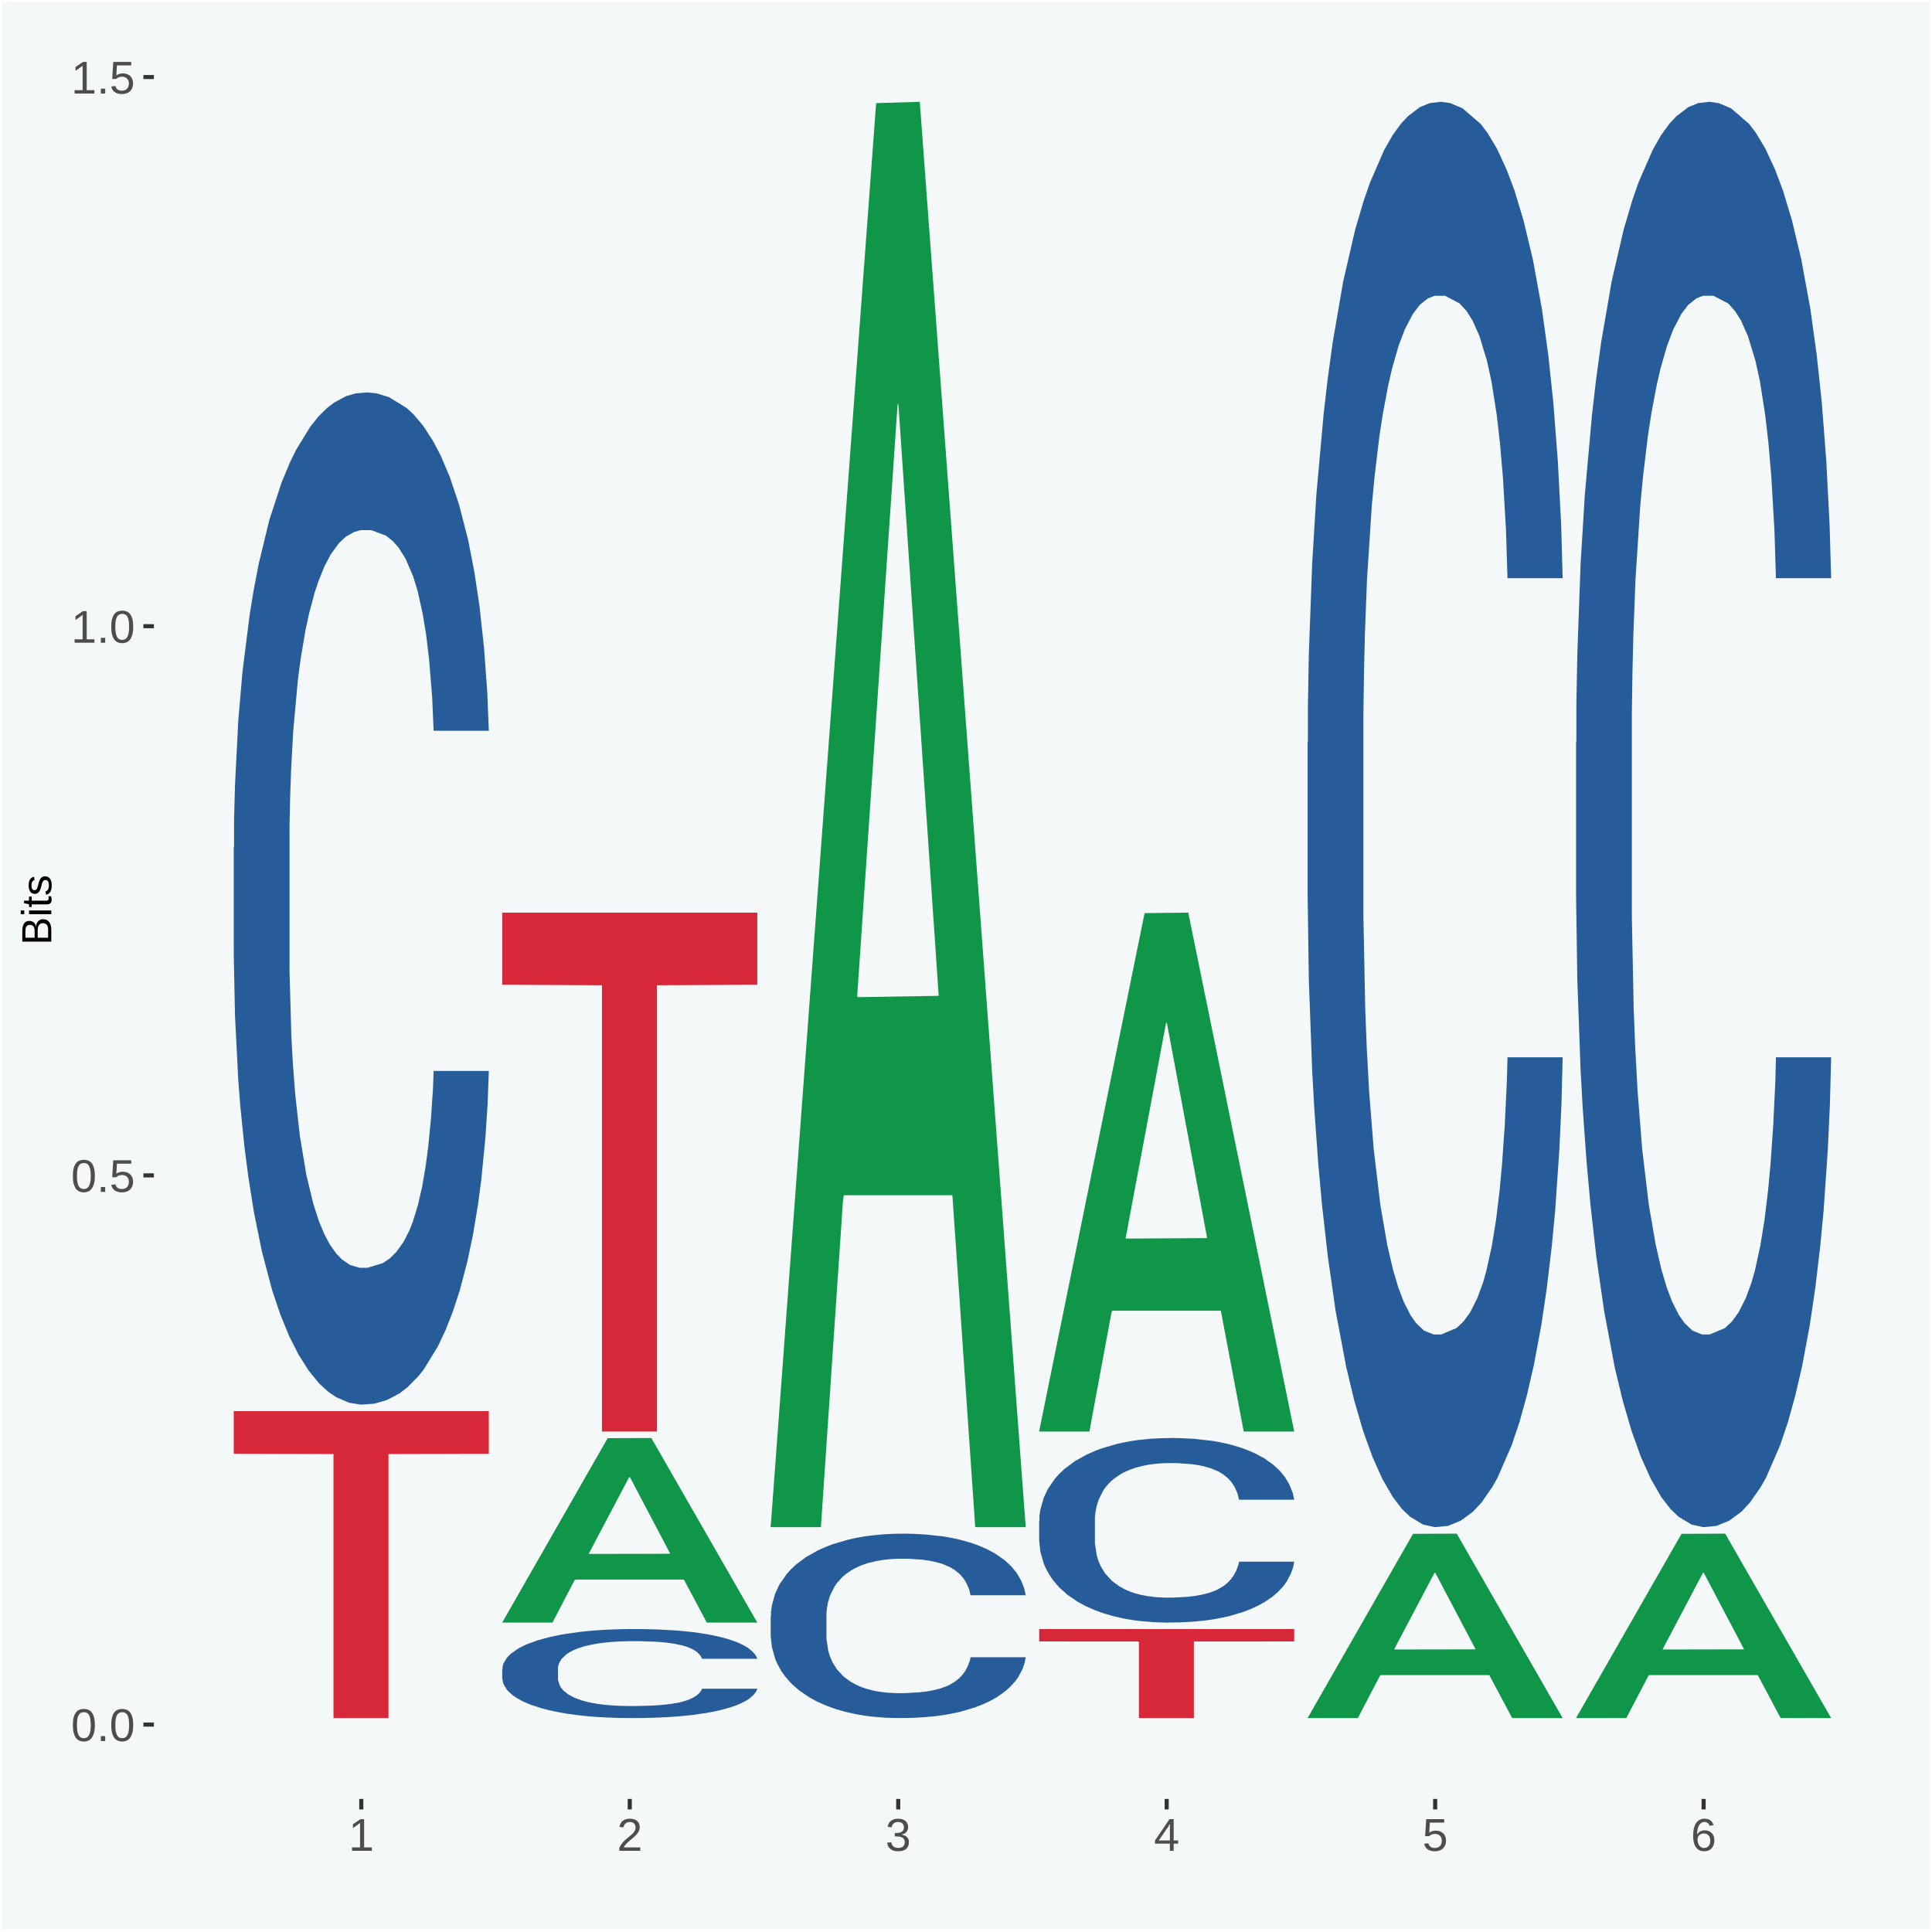 <?xml version="1.0" encoding="UTF-8"?>
<svg xmlns="http://www.w3.org/2000/svg" xmlns:xlink="http://www.w3.org/1999/xlink" width="504pt" height="504pt" viewBox="0 0 504 504" version="1.1">
<defs>
<g>
<symbol overflow="visible" id="glyph0-0">
<path style="stroke:none;" d="M 0.406 0 L 0.406 -8 L 3.594 -8 L 3.594 0 Z M 0.797 -0.406 L 3.188 -0.406 L 3.188 -7.594 L 0.797 -7.594 Z M 0.797 -0.406 "/>
</symbol>
<symbol overflow="visible" id="glyph0-1">
<path style="stroke:none;" d="M 6.203 -4.125 C 6.203 -3.332 6.125 -2.664 5.969 -2.125 C 5.82 -1.582 5.617 -1.145 5.359 -0.812 C 5.098 -0.477 4.789 -0.238 4.438 -0.094 C 4.094 0.051 3.723 0.125 3.328 0.125 C 2.922 0.125 2.539 0.051 2.188 -0.094 C 1.844 -0.238 1.539 -0.477 1.281 -0.812 C 1.031 -1.145 0.832 -1.582 0.688 -2.125 C 0.539 -2.664 0.469 -3.332 0.469 -4.125 C 0.469 -4.957 0.539 -5.645 0.688 -6.188 C 0.832 -6.738 1.035 -7.176 1.297 -7.5 C 1.555 -7.82 1.859 -8.047 2.203 -8.172 C 2.555 -8.305 2.941 -8.375 3.359 -8.375 C 3.754 -8.375 4.125 -8.305 4.469 -8.172 C 4.812 -8.047 5.113 -7.82 5.375 -7.5 C 5.633 -7.176 5.836 -6.738 5.984 -6.188 C 6.129 -5.645 6.203 -4.957 6.203 -4.125 Z M 5.141 -4.125 C 5.141 -4.781 5.098 -5.328 5.016 -5.766 C 4.941 -6.203 4.828 -6.551 4.672 -6.812 C 4.516 -7.07 4.328 -7.254 4.109 -7.359 C 3.891 -7.473 3.641 -7.531 3.359 -7.531 C 3.055 -7.531 2.789 -7.473 2.562 -7.359 C 2.344 -7.254 2.156 -7.07 2 -6.812 C 1.844 -6.551 1.723 -6.203 1.641 -5.766 C 1.566 -5.328 1.531 -4.781 1.531 -4.125 C 1.531 -3.5 1.57 -2.969 1.656 -2.531 C 1.738 -2.094 1.852 -1.742 2 -1.484 C 2.156 -1.223 2.344 -1.035 2.562 -0.922 C 2.789 -0.805 3.047 -0.75 3.328 -0.75 C 3.609 -0.75 3.859 -0.805 4.078 -0.922 C 4.305 -1.035 4.492 -1.223 4.641 -1.484 C 4.797 -1.742 4.914 -2.094 5 -2.531 C 5.094 -2.969 5.141 -3.5 5.141 -4.125 Z M 5.141 -4.125 "/>
</symbol>
<symbol overflow="visible" id="glyph0-2">
<path style="stroke:none;" d="M 1.094 0 L 1.094 -1.281 L 2.234 -1.281 L 2.234 0 Z M 1.094 0 "/>
</symbol>
<symbol overflow="visible" id="glyph0-3">
<path style="stroke:none;" d="M 6.172 -2.688 C 6.172 -2.27 6.109 -1.891 5.984 -1.547 C 5.859 -1.203 5.672 -0.906 5.422 -0.656 C 5.18 -0.414 4.879 -0.223 4.516 -0.078 C 4.148 0.055 3.723 0.125 3.234 0.125 C 2.805 0.125 2.43 0.07 2.109 -0.031 C 1.785 -0.133 1.508 -0.273 1.281 -0.453 C 1.062 -0.629 0.883 -0.836 0.75 -1.078 C 0.625 -1.316 0.535 -1.57 0.484 -1.844 L 1.547 -1.969 C 1.586 -1.812 1.645 -1.66 1.719 -1.516 C 1.801 -1.367 1.91 -1.238 2.047 -1.125 C 2.18 -1.008 2.348 -0.914 2.547 -0.844 C 2.742 -0.781 2.984 -0.75 3.266 -0.75 C 3.535 -0.75 3.781 -0.789 4 -0.875 C 4.227 -0.957 4.422 -1.078 4.578 -1.234 C 4.734 -1.398 4.852 -1.602 4.938 -1.844 C 5.031 -2.082 5.078 -2.359 5.078 -2.672 C 5.078 -2.922 5.035 -3.148 4.953 -3.359 C 4.867 -3.578 4.75 -3.766 4.594 -3.922 C 4.445 -4.078 4.258 -4.195 4.031 -4.281 C 3.812 -4.363 3.562 -4.406 3.281 -4.406 C 3.113 -4.406 2.953 -4.391 2.797 -4.359 C 2.648 -4.328 2.516 -4.285 2.391 -4.234 C 2.266 -4.18 2.148 -4.117 2.047 -4.047 C 1.941 -3.973 1.844 -3.895 1.75 -3.812 L 0.719 -3.812 L 1 -8.25 L 5.688 -8.25 L 5.688 -7.359 L 1.953 -7.359 L 1.797 -4.734 C 1.984 -4.879 2.219 -5.004 2.5 -5.109 C 2.781 -5.211 3.113 -5.266 3.5 -5.266 C 3.914 -5.266 4.285 -5.203 4.609 -5.078 C 4.941 -4.953 5.223 -4.773 5.453 -4.547 C 5.68 -4.316 5.859 -4.047 5.984 -3.734 C 6.109 -3.422 6.172 -3.07 6.172 -2.688 Z M 6.172 -2.688 "/>
</symbol>
<symbol overflow="visible" id="glyph0-4">
<path style="stroke:none;" d="M 0.922 0 L 0.922 -0.891 L 3.016 -0.891 L 3.016 -7.25 L 1.156 -5.922 L 1.156 -6.922 L 3.109 -8.25 L 4.078 -8.25 L 4.078 -0.891 L 6.094 -0.891 L 6.094 0 Z M 0.922 0 "/>
</symbol>
<symbol overflow="visible" id="glyph0-5">
<path style="stroke:none;" d="M 0.609 0 L 0.609 -0.75 C 0.805 -1.207 1.047 -1.609 1.328 -1.953 C 1.617 -2.305 1.922 -2.625 2.234 -2.906 C 2.555 -3.188 2.867 -3.445 3.172 -3.688 C 3.484 -3.938 3.766 -4.18 4.016 -4.422 C 4.266 -4.66 4.469 -4.91 4.625 -5.172 C 4.781 -5.441 4.859 -5.742 4.859 -6.078 C 4.859 -6.316 4.82 -6.523 4.75 -6.703 C 4.676 -6.879 4.57 -7.023 4.438 -7.141 C 4.312 -7.266 4.156 -7.359 3.969 -7.422 C 3.781 -7.484 3.578 -7.516 3.359 -7.516 C 3.141 -7.516 2.938 -7.484 2.75 -7.422 C 2.57 -7.367 2.41 -7.281 2.266 -7.156 C 2.117 -7.039 2 -6.895 1.906 -6.719 C 1.812 -6.551 1.754 -6.352 1.734 -6.125 L 0.656 -6.219 C 0.688 -6.508 0.766 -6.785 0.891 -7.047 C 1.023 -7.316 1.203 -7.551 1.422 -7.75 C 1.648 -7.945 1.922 -8.098 2.234 -8.203 C 2.555 -8.316 2.93 -8.375 3.359 -8.375 C 3.766 -8.375 4.125 -8.328 4.438 -8.234 C 4.758 -8.141 5.031 -7.992 5.25 -7.797 C 5.477 -7.609 5.648 -7.375 5.766 -7.094 C 5.879 -6.812 5.938 -6.488 5.938 -6.125 C 5.938 -5.844 5.883 -5.578 5.781 -5.328 C 5.688 -5.078 5.555 -4.836 5.391 -4.609 C 5.223 -4.379 5.031 -4.16 4.812 -3.953 C 4.594 -3.742 4.363 -3.535 4.125 -3.328 C 3.895 -3.129 3.656 -2.93 3.406 -2.734 C 3.164 -2.535 2.938 -2.336 2.719 -2.141 C 2.508 -1.941 2.32 -1.738 2.156 -1.531 C 1.988 -1.332 1.859 -1.117 1.766 -0.891 L 6.078 -0.891 L 6.078 0 Z M 0.609 0 "/>
</symbol>
<symbol overflow="visible" id="glyph0-6">
<path style="stroke:none;" d="M 6.141 -2.281 C 6.141 -1.906 6.078 -1.566 5.953 -1.266 C 5.836 -0.973 5.66 -0.723 5.422 -0.516 C 5.18 -0.305 4.883 -0.145 4.531 -0.031 C 4.188 0.07 3.789 0.125 3.344 0.125 C 2.832 0.125 2.398 0.062 2.047 -0.062 C 1.703 -0.195 1.414 -0.367 1.188 -0.578 C 0.957 -0.785 0.785 -1.02 0.672 -1.281 C 0.566 -1.551 0.492 -1.832 0.453 -2.125 L 1.547 -2.219 C 1.578 -2 1.633 -1.801 1.719 -1.625 C 1.801 -1.445 1.914 -1.289 2.062 -1.156 C 2.207 -1.031 2.383 -0.93 2.594 -0.859 C 2.801 -0.785 3.051 -0.75 3.344 -0.75 C 3.875 -0.75 4.289 -0.879 4.594 -1.141 C 4.895 -1.41 5.047 -1.801 5.047 -2.312 C 5.047 -2.613 4.977 -2.859 4.844 -3.047 C 4.707 -3.234 4.539 -3.379 4.344 -3.484 C 4.145 -3.586 3.926 -3.656 3.688 -3.688 C 3.445 -3.727 3.227 -3.75 3.031 -3.75 L 2.438 -3.75 L 2.438 -4.656 L 3.016 -4.656 C 3.211 -4.656 3.414 -4.676 3.625 -4.719 C 3.844 -4.758 4.039 -4.832 4.219 -4.938 C 4.395 -5.051 4.539 -5.195 4.656 -5.375 C 4.77 -5.562 4.828 -5.797 4.828 -6.078 C 4.828 -6.523 4.695 -6.875 4.438 -7.125 C 4.188 -7.383 3.801 -7.516 3.281 -7.516 C 2.82 -7.516 2.445 -7.395 2.156 -7.156 C 1.875 -6.914 1.707 -6.578 1.656 -6.141 L 0.594 -6.234 C 0.633 -6.598 0.734 -6.91 0.891 -7.172 C 1.047 -7.441 1.242 -7.664 1.484 -7.844 C 1.734 -8.02 2.008 -8.148 2.312 -8.234 C 2.625 -8.328 2.953 -8.375 3.297 -8.375 C 3.754 -8.375 4.148 -8.316 4.484 -8.203 C 4.816 -8.086 5.086 -7.93 5.297 -7.734 C 5.516 -7.535 5.672 -7.301 5.766 -7.031 C 5.867 -6.77 5.922 -6.488 5.922 -6.188 C 5.922 -5.945 5.883 -5.723 5.812 -5.516 C 5.75 -5.305 5.645 -5.113 5.5 -4.938 C 5.363 -4.77 5.188 -4.625 4.969 -4.5 C 4.75 -4.383 4.488 -4.297 4.188 -4.234 L 4.188 -4.219 C 4.52 -4.176 4.805 -4.098 5.047 -3.984 C 5.297 -3.867 5.5 -3.723 5.656 -3.547 C 5.82 -3.379 5.941 -3.188 6.016 -2.969 C 6.098 -2.75 6.141 -2.52 6.141 -2.281 Z M 6.141 -2.281 "/>
</symbol>
<symbol overflow="visible" id="glyph0-7">
<path style="stroke:none;" d="M 5.156 -1.875 L 5.156 0 L 4.172 0 L 4.172 -1.875 L 0.281 -1.875 L 0.281 -2.688 L 4.062 -8.25 L 5.156 -8.25 L 5.156 -2.703 L 6.328 -2.703 L 6.328 -1.875 Z M 4.172 -7.062 C 4.16 -7.039 4.141 -7.004 4.109 -6.953 C 4.078 -6.898 4.039 -6.836 4 -6.766 C 3.957 -6.691 3.914 -6.617 3.875 -6.547 C 3.844 -6.473 3.812 -6.414 3.781 -6.375 L 1.656 -3.25 C 1.633 -3.219 1.602 -3.176 1.562 -3.125 C 1.531 -3.07 1.492 -3.02 1.453 -2.969 C 1.422 -2.914 1.383 -2.863 1.344 -2.812 C 1.301 -2.77 1.27 -2.734 1.25 -2.703 L 4.172 -2.703 Z M 4.172 -7.062 "/>
</symbol>
<symbol overflow="visible" id="glyph0-8">
<path style="stroke:none;" d="M 6.141 -2.703 C 6.141 -2.285 6.082 -1.906 5.969 -1.562 C 5.852 -1.219 5.68 -0.922 5.453 -0.672 C 5.234 -0.422 4.957 -0.223 4.625 -0.078 C 4.289 0.055 3.91 0.125 3.484 0.125 C 3.004 0.125 2.582 0.031 2.219 -0.156 C 1.863 -0.344 1.566 -0.609 1.328 -0.953 C 1.086 -1.297 0.906 -1.719 0.781 -2.219 C 0.664 -2.727 0.609 -3.301 0.609 -3.938 C 0.609 -4.676 0.676 -5.32 0.812 -5.875 C 0.945 -6.426 1.141 -6.883 1.391 -7.25 C 1.648 -7.625 1.961 -7.906 2.328 -8.094 C 2.691 -8.281 3.102 -8.375 3.562 -8.375 C 3.844 -8.375 4.102 -8.344 4.344 -8.281 C 4.594 -8.227 4.816 -8.133 5.016 -8 C 5.223 -7.875 5.398 -7.703 5.547 -7.484 C 5.703 -7.273 5.828 -7.016 5.922 -6.703 L 4.906 -6.516 C 4.801 -6.867 4.629 -7.125 4.391 -7.281 C 4.148 -7.445 3.867 -7.531 3.547 -7.531 C 3.266 -7.531 3.004 -7.457 2.766 -7.312 C 2.535 -7.176 2.336 -6.973 2.172 -6.703 C 2.004 -6.43 1.875 -6.086 1.781 -5.672 C 1.695 -5.266 1.656 -4.789 1.656 -4.25 C 1.852 -4.602 2.125 -4.875 2.469 -5.062 C 2.812 -5.25 3.207 -5.344 3.656 -5.344 C 4.031 -5.344 4.367 -5.281 4.672 -5.156 C 4.984 -5.031 5.25 -4.852 5.469 -4.625 C 5.688 -4.406 5.852 -4.129 5.969 -3.797 C 6.082 -3.473 6.141 -3.109 6.141 -2.703 Z M 5.078 -2.656 C 5.078 -2.938 5.039 -3.191 4.969 -3.422 C 4.895 -3.66 4.785 -3.859 4.641 -4.016 C 4.504 -4.18 4.332 -4.305 4.125 -4.391 C 3.926 -4.484 3.688 -4.531 3.406 -4.531 C 3.219 -4.531 3.023 -4.5 2.828 -4.438 C 2.629 -4.383 2.453 -4.289 2.297 -4.156 C 2.141 -4.031 2.008 -3.863 1.906 -3.656 C 1.812 -3.457 1.766 -3.207 1.766 -2.906 C 1.766 -2.602 1.801 -2.316 1.875 -2.047 C 1.957 -1.785 2.07 -1.555 2.219 -1.359 C 2.363 -1.172 2.539 -1.02 2.75 -0.906 C 2.957 -0.789 3.191 -0.734 3.453 -0.734 C 3.703 -0.734 3.926 -0.773 4.125 -0.859 C 4.332 -0.953 4.504 -1.082 4.641 -1.25 C 4.785 -1.414 4.895 -1.613 4.969 -1.844 C 5.039 -2.082 5.078 -2.352 5.078 -2.656 Z M 5.078 -2.656 "/>
</symbol>
<symbol overflow="visible" id="glyph1-0">
<path style="stroke:none;" d="M 0 -0.359 L -7.328 -0.359 L -7.328 -3.281 L 0 -3.281 Z M -0.359 -0.734 L -0.359 -2.922 L -6.969 -2.922 L -6.969 -0.734 Z M -0.359 -0.734 "/>
</symbol>
<symbol overflow="visible" id="glyph1-1">
<path style="stroke:none;" d="M -2.125 -6.75 C -1.75 -6.75 -1.426 -6.676 -1.156 -6.531 C -0.883 -6.383 -0.66 -6.18 -0.484 -5.922 C -0.316 -5.672 -0.191 -5.375 -0.109 -5.031 C -0.035 -4.695 0 -4.344 0 -3.969 L 0 -0.906 L -7.562 -0.906 L -7.562 -3.656 C -7.562 -4.07 -7.523 -4.441 -7.453 -4.766 C -7.391 -5.098 -7.281 -5.379 -7.125 -5.609 C -6.977 -5.836 -6.789 -6.008 -6.562 -6.125 C -6.332 -6.25 -6.055 -6.312 -5.734 -6.312 C -5.523 -6.312 -5.328 -6.281 -5.141 -6.219 C -4.953 -6.164 -4.781 -6.078 -4.625 -5.953 C -4.477 -5.836 -4.348 -5.688 -4.234 -5.5 C -4.129 -5.32 -4.047 -5.113 -3.984 -4.875 C -3.953 -5.176 -3.883 -5.441 -3.781 -5.672 C -3.676 -5.91 -3.539 -6.109 -3.375 -6.266 C -3.219 -6.43 -3.031 -6.551 -2.812 -6.625 C -2.602 -6.707 -2.375 -6.75 -2.125 -6.75 Z M -5.609 -5.281 C -6.016 -5.281 -6.305 -5.141 -6.484 -4.859 C -6.66 -4.586 -6.75 -4.188 -6.75 -3.656 L -6.75 -1.922 L -4.344 -1.922 L -4.344 -3.656 C -4.344 -3.957 -4.375 -4.211 -4.438 -4.422 C -4.5 -4.629 -4.582 -4.797 -4.688 -4.922 C -4.801 -5.047 -4.93 -5.133 -5.078 -5.188 C -5.234 -5.25 -5.41 -5.281 -5.609 -5.281 Z M -2.219 -5.719 C -2.457 -5.719 -2.66 -5.672 -2.828 -5.578 C -2.992 -5.492 -3.129 -5.367 -3.234 -5.203 C -3.348 -5.047 -3.426 -4.848 -3.469 -4.609 C -3.52 -4.379 -3.547 -4.125 -3.547 -3.844 L -3.547 -1.922 L -0.828 -1.922 L -0.828 -3.922 C -0.828 -4.18 -0.848 -4.422 -0.891 -4.641 C -0.93 -4.859 -1.004 -5.047 -1.109 -5.203 C -1.211 -5.367 -1.352 -5.492 -1.531 -5.578 C -1.719 -5.672 -1.945 -5.719 -2.219 -5.719 Z M -2.219 -5.719 "/>
</symbol>
<symbol overflow="visible" id="glyph1-2">
<path style="stroke:none;" d="M -7.047 -0.734 L -7.969 -0.734 L -7.969 -1.703 L -7.047 -1.703 Z M 0 -0.734 L -5.812 -0.734 L -5.812 -1.703 L 0 -1.703 Z M 0 -0.734 "/>
</symbol>
<symbol overflow="visible" id="glyph1-3">
<path style="stroke:none;" d="M -0.047 -2.969 C -0.004 -2.82 0.023 -2.672 0.047 -2.516 C 0.078 -2.367 0.094 -2.195 0.094 -2 C 0.094 -1.227 -0.348 -0.844 -1.234 -0.844 L -5.109 -0.844 L -5.109 -0.172 L -5.812 -0.172 L -5.812 -0.875 L -7.109 -1.156 L -7.109 -1.812 L -5.812 -1.812 L -5.812 -2.875 L -5.109 -2.875 L -5.109 -1.812 L -1.438 -1.812 C -1.156 -1.812 -0.957 -1.852 -0.844 -1.938 C -0.738 -2.031 -0.688 -2.191 -0.688 -2.422 C -0.688 -2.516 -0.691 -2.602 -0.703 -2.688 C -0.711 -2.77 -0.727 -2.863 -0.75 -2.969 Z M -0.047 -2.969 "/>
</symbol>
<symbol overflow="visible" id="glyph1-4">
<path style="stroke:none;" d="M -1.609 -5.109 C -1.336 -5.109 -1.094 -5.051 -0.875 -4.938 C -0.664 -4.832 -0.488 -4.68 -0.344 -4.484 C -0.195 -4.285 -0.082 -4.039 0 -3.75 C 0.07 -3.457 0.109 -3.125 0.109 -2.75 C 0.109 -2.406 0.082 -2.098 0.031 -1.828 C -0.02 -1.555 -0.102 -1.316 -0.219 -1.109 C -0.332 -0.91 -0.484 -0.742 -0.672 -0.609 C -0.859 -0.473 -1.086 -0.375 -1.359 -0.312 L -1.531 -1.156 C -1.219 -1.238 -0.988 -1.41 -0.844 -1.672 C -0.695 -1.93 -0.625 -2.289 -0.625 -2.75 C -0.625 -2.957 -0.641 -3.145 -0.672 -3.312 C -0.703 -3.488 -0.75 -3.641 -0.812 -3.766 C -0.883 -3.891 -0.977 -3.984 -1.094 -4.047 C -1.207 -4.117 -1.352 -4.156 -1.531 -4.156 C -1.707 -4.156 -1.848 -4.113 -1.953 -4.031 C -2.066 -3.957 -2.16 -3.844 -2.234 -3.688 C -2.316 -3.539 -2.383 -3.363 -2.438 -3.156 C -2.5 -2.945 -2.562 -2.719 -2.625 -2.469 C -2.688 -2.238 -2.754 -2.008 -2.828 -1.781 C -2.898 -1.551 -3 -1.344 -3.125 -1.156 C -3.25 -0.969 -3.398 -0.816 -3.578 -0.703 C -3.766 -0.586 -4 -0.531 -4.281 -0.531 C -4.812 -0.531 -5.211 -0.719 -5.484 -1.094 C -5.766 -1.477 -5.906 -2.031 -5.906 -2.75 C -5.906 -3.395 -5.789 -3.906 -5.562 -4.281 C -5.332 -4.656 -4.973 -4.895 -4.484 -5 L -4.375 -4.125 C -4.52 -4.094 -4.645 -4.035 -4.75 -3.953 C -4.852 -3.867 -4.938 -3.766 -5 -3.641 C -5.062 -3.516 -5.102 -3.375 -5.125 -3.219 C -5.156 -3.07 -5.172 -2.914 -5.172 -2.75 C -5.172 -2.312 -5.102 -1.988 -4.969 -1.781 C -4.844 -1.582 -4.645 -1.484 -4.375 -1.484 C -4.219 -1.484 -4.086 -1.52 -3.984 -1.594 C -3.879 -1.664 -3.789 -1.77 -3.719 -1.906 C -3.656 -2.051 -3.598 -2.219 -3.547 -2.406 C -3.492 -2.602 -3.438 -2.816 -3.375 -3.047 C -3.332 -3.203 -3.289 -3.359 -3.25 -3.516 C -3.207 -3.68 -3.156 -3.836 -3.094 -3.984 C -3.031 -4.141 -2.957 -4.285 -2.875 -4.422 C -2.789 -4.555 -2.688 -4.672 -2.562 -4.766 C -2.445 -4.867 -2.312 -4.953 -2.156 -5.016 C -2 -5.078 -1.816 -5.109 -1.609 -5.109 Z M -1.609 -5.109 "/>
</symbol>
</g>
<clipPath id="clip1">
  <path d="M 40.148 5.48 L 498.52 5.48 L 498.52 469.281 L 40.148 469.281 Z M 40.148 5.48 "/>
</clipPath>
</defs>
<g id="surface1">
<rect x="0" y="0" width="504" height="504" style="fill:rgb(96.078%,97.255%,97.647%);fill-opacity:1;stroke:none;"/>
<path style="fill:none;stroke-width:1.07;stroke-linecap:round;stroke-linejoin:round;stroke:rgb(100%,100%,100%);stroke-opacity:1;stroke-miterlimit:10;" d="M 0 0 L 504 0 L 504 504 L 0 504 Z M 0 0 " transform="matrix(1,0,0,-1,0,504)"/>
<g clip-path="url(#clip1)" clip-rule="nonzero">
<path style=" stroke:none;fill-rule:nonzero;fill:rgb(96.078%,97.255%,97.647%);fill-opacity:1;" d="M 40.148 469.281 L 498.52 469.281 L 498.52 5.48 L 40.148 5.48 Z M 40.148 469.281 "/>
</g>
<path style=" stroke:none;fill-rule:nonzero;fill:rgb(14.51%,36.078%,60.001%);fill-opacity:1;" d="M 60.98 221.012 L 61.059 220.77 L 61.059 214.02 L 61.301 204.852 L 62.16 187.969 L 63.262 175.191 L 65.148 160.238 L 66.172 153.969 L 67.512 146.98 L 70.262 135.648 L 73.41 126 L 75.609 120.691 L 77.262 117.32 L 80.961 111.289 L 83.078 108.641 L 85.281 106.469 L 87.172 105.02 L 90.32 103.328 L 92.828 102.609 L 95.738 102.371 L 98.18 102.609 L 101.41 103.57 L 106.129 106.469 L 107.93 108.148 L 110.371 111.051 L 112.891 114.91 L 114.93 118.762 L 117.289 124.309 L 119.73 131.551 L 122.09 140.711 L 123.738 149.148 L 125.078 158.07 L 126.262 168.922 L 127.121 180.738 L 127.52 190.629 L 113.121 190.629 L 112.73 181.699 L 111.941 172.059 L 111.16 165.551 L 110.289 160.238 L 108.961 154.211 L 107.781 150.359 L 105.809 145.77 L 104 142.879 L 102.512 141.191 L 100.699 139.738 L 96.852 138.301 L 94.09 138.301 L 92.359 138.781 L 90.238 139.988 L 88.43 141.672 L 86.309 144.57 L 84.66 147.699 L 83 151.801 L 82.059 154.699 L 80.641 160 L 79.699 164.34 L 78.441 171.82 L 77.73 177.121 L 76.48 190.871 L 75.93 201 L 75.691 207.988 L 75.531 215.711 L 75.531 253.328 L 76 270.211 L 76.398 277.441 L 77.031 285.641 L 78.211 296.25 L 79.941 306.621 L 81.75 314.09 L 83.238 318.68 L 84.66 322.051 L 86.07 324.711 L 87.801 327.121 L 89.219 328.559 L 91.34 330.012 L 93.859 330.73 L 95.82 330.73 L 99.828 329.531 L 101.641 328.32 L 103.371 326.629 L 105.262 323.98 L 106.75 321.09 L 107.621 318.922 L 109.031 314.34 L 110.141 309.512 L 111.078 303.969 L 111.711 299.141 L 112.422 291.91 L 112.969 283.711 L 113.121 279.371 L 127.52 279.371 L 127.199 288.051 L 126.648 296.488 L 125.551 307.828 L 124.68 314.34 L 123.352 322.289 L 121.93 329.051 L 119.969 336.52 L 118.16 342.07 L 116.27 346.891 L 114.23 351.23 L 110.531 357.262 L 109.191 358.949 L 106.359 361.84 L 104.16 363.531 L 100.93 365.219 L 97.629 366.18 L 94.172 366.422 L 91.102 365.941 L 87.719 364.488 L 85.602 363.051 L 83.238 360.879 L 80.488 357.5 L 77.891 353.398 L 75.449 348.578 L 73.172 343.031 L 71.051 336.762 L 68.301 326.391 L 66.25 316.27 L 64.762 306.859 L 63.738 298.898 L 62.711 288.77 L 62.16 281.781 L 61.301 264.898 L 60.98 249.23 Z M 60.98 221.012 "/>
<path style=" stroke:none;fill-rule:nonzero;fill:rgb(83.922%,15.686%,22.353%);fill-opacity:1;" d="M 60.98 368.121 L 127.52 368.121 L 127.52 379.25 L 101.34 379.32 L 101.34 448.191 L 87 448.191 L 87 379.32 L 60.98 379.25 Z M 60.98 368.121 "/>
<path style=" stroke:none;fill-rule:nonzero;fill:rgb(6.274%,58.824%,28.235%);fill-opacity:1;" d="M 131.02 423.18 L 131.09 423.141 L 158.52 375.18 L 169.91 375.129 L 197.551 423.281 L 184.379 423.281 L 178.41 412.059 L 150.09 412.059 L 149.879 412.238 L 144.121 423.281 L 131.02 423.281 L 131.02 423.18 L 153.648 405.371 L 174.852 405.328 L 164.352 385.391 L 164.219 385.301 L 164.078 385.441 L 153.578 405.328 L 153.648 405.371 Z M 131.02 423.18 "/>
<path style=" stroke:none;fill-rule:nonzero;fill:rgb(14.51%,36.078%,60.001%);fill-opacity:1;" d="M 131.02 435.398 L 131.102 435.379 L 131.102 434.789 L 131.328 433.98 L 132.199 432.5 L 133.301 431.371 L 135.191 430.059 L 136.211 429.512 L 137.551 428.891 L 140.301 427.898 L 143.441 427.051 L 145.648 426.578 L 147.301 426.281 L 150.988 425.75 L 153.121 425.52 L 155.32 425.328 L 157.211 425.199 L 160.352 425.051 L 162.871 424.988 L 165.781 424.969 L 168.219 424.988 L 171.441 425.07 L 176.16 425.328 L 177.969 425.48 L 180.41 425.73 L 182.922 426.07 L 184.969 426.41 L 187.328 426.898 L 189.762 427.531 L 192.121 428.34 L 193.77 429.078 L 195.109 429.871 L 196.289 430.82 L 197.16 431.859 L 197.551 432.73 L 183.16 432.73 L 182.762 431.949 L 181.98 431.102 L 181.191 430.531 L 180.328 430.059 L 178.988 429.531 L 177.809 429.191 L 175.84 428.789 L 174.039 428.531 L 172.539 428.379 L 170.73 428.262 L 166.879 428.129 L 164.129 428.129 L 162.398 428.172 L 160.27 428.281 L 158.461 428.43 L 156.34 428.68 L 154.691 428.961 L 153.039 429.32 L 152.09 429.57 L 150.68 430.039 L 149.73 430.422 L 148.48 431.078 L 147.77 431.539 L 146.512 432.75 L 145.961 433.641 L 145.719 434.262 L 145.57 434.941 L 145.57 438.25 L 146.039 439.73 L 146.43 440.371 L 147.059 441.09 L 148.238 442.02 L 149.969 442.93 L 151.781 443.59 L 153.27 443.988 L 154.691 444.289 L 156.102 444.52 L 157.84 444.738 L 159.25 444.859 L 161.371 444.988 L 163.891 445.051 L 165.859 445.051 L 169.871 444.949 L 171.68 444.84 L 173.41 444.691 L 175.289 444.461 L 176.789 444.211 L 177.648 444.02 L 179.07 443.609 L 180.172 443.191 L 181.109 442.699 L 181.738 442.281 L 182.449 441.641 L 183 440.922 L 183.16 440.539 L 197.551 440.539 L 197.238 441.301 L 196.68 442.039 L 195.578 443.039 L 194.719 443.609 L 193.379 444.309 L 191.969 444.91 L 190 445.559 L 188.191 446.051 L 186.301 446.48 L 184.262 446.859 L 180.559 447.391 L 179.23 447.539 L 176.391 447.789 L 174.191 447.941 L 170.969 448.09 L 167.672 448.172 L 164.211 448.191 L 161.141 448.148 L 157.762 448.02 L 155.629 447.898 L 153.27 447.711 L 150.52 447.41 L 147.93 447.051 L 145.488 446.621 L 143.211 446.141 L 141.078 445.578 L 138.328 444.672 L 136.289 443.781 L 134.789 442.949 L 133.77 442.25 L 132.75 441.359 L 132.199 440.75 L 131.328 439.262 L 131.02 437.891 Z M 131.02 435.398 "/>
<path style=" stroke:none;fill-rule:nonzero;fill:rgb(83.922%,15.686%,22.353%);fill-opacity:1;" d="M 131.02 238.078 L 197.551 238.078 L 197.551 256.891 L 171.379 257.02 L 171.379 373.441 L 157.031 373.441 L 157.031 257.02 L 131.02 256.891 Z M 131.02 238.078 "/>
<path style=" stroke:none;fill-rule:nonzero;fill:rgb(6.274%,58.824%,28.235%);fill-opacity:1;" d="M 201.051 397.691 L 201.121 397.34 L 228.559 26.91 L 239.941 26.559 L 267.578 398.391 L 254.41 398.391 L 248.449 311.801 L 220.121 311.801 L 219.91 313.199 L 214.148 398.391 L 201.051 398.391 L 201.051 397.691 L 223.691 260.129 L 244.879 259.781 L 234.391 105.809 L 234.25 105.121 L 234.109 106.16 L 223.621 259.781 L 223.691 260.129 Z M 201.051 397.691 "/>
<path style=" stroke:none;fill-rule:nonzero;fill:rgb(14.51%,36.078%,60.001%);fill-opacity:1;" d="M 201.051 421.699 L 201.129 421.66 L 201.129 420.43 L 201.371 418.762 L 202.23 415.68 L 203.328 413.352 L 205.219 410.629 L 206.238 409.488 L 207.578 408.211 L 210.328 406.148 L 213.48 404.391 L 215.68 403.422 L 217.328 402.809 L 221.031 401.711 L 223.148 401.23 L 225.352 400.828 L 227.238 400.57 L 230.391 400.262 L 232.898 400.129 L 235.809 400.078 L 238.25 400.129 L 241.469 400.301 L 246.191 400.828 L 248 401.141 L 250.441 401.672 L 252.961 402.371 L 255 403.07 L 257.359 404.078 L 259.801 405.398 L 262.16 407.07 L 263.809 408.609 L 265.148 410.23 L 266.328 412.211 L 267.191 414.359 L 267.578 416.16 L 253.191 416.16 L 252.801 414.539 L 252.012 412.781 L 251.23 411.602 L 250.359 410.629 L 249.02 409.531 L 247.84 408.828 L 245.879 407.988 L 244.07 407.469 L 242.578 407.16 L 240.77 406.891 L 236.91 406.629 L 234.16 406.629 L 232.43 406.719 L 230.309 406.941 L 228.5 407.25 L 226.371 407.77 L 224.719 408.34 L 223.07 409.09 L 222.129 409.621 L 220.711 410.578 L 219.77 411.379 L 218.512 412.738 L 217.801 413.699 L 216.539 416.211 L 215.988 418.051 L 215.762 419.328 L 215.602 420.73 L 215.602 427.59 L 216.07 430.66 L 216.469 431.98 L 217.09 433.48 L 218.27 435.41 L 220 437.301 L 221.809 438.66 L 223.309 439.488 L 224.719 440.109 L 226.141 440.59 L 227.871 441.031 L 229.281 441.301 L 231.41 441.559 L 233.922 441.691 L 235.891 441.691 L 239.898 441.469 L 241.711 441.25 L 243.441 440.941 L 245.328 440.461 L 246.82 439.93 L 247.691 439.539 L 249.102 438.699 L 250.199 437.82 L 251.148 436.809 L 251.781 435.941 L 252.48 434.621 L 253.031 433.121 L 253.191 432.328 L 267.578 432.328 L 267.27 433.91 L 266.719 435.449 L 265.621 437.52 L 264.75 438.699 L 263.422 440.148 L 262 441.379 L 260.031 442.75 L 258.23 443.762 L 256.34 444.629 L 254.289 445.43 L 250.602 446.52 L 249.262 446.828 L 246.43 447.359 L 244.23 447.672 L 241 447.969 L 237.699 448.148 L 234.238 448.191 L 231.172 448.109 L 227.789 447.84 L 225.672 447.578 L 223.309 447.18 L 220.559 446.57 L 217.961 445.82 L 215.52 444.941 L 213.238 443.93 L 211.121 442.789 L 208.371 440.898 L 206.32 439.059 L 204.828 437.34 L 203.801 435.891 L 202.781 434.051 L 202.23 432.77 L 201.371 429.699 L 201.051 426.84 Z M 201.051 421.699 "/>
<path style=" stroke:none;fill-rule:nonzero;fill:rgb(6.274%,58.824%,28.235%);fill-opacity:1;" d="M 271.09 373.18 L 271.148 373.059 L 298.59 238.211 L 309.98 238.078 L 337.621 373.441 L 324.449 373.441 L 318.48 341.922 L 290.148 341.922 L 289.949 342.43 L 284.191 373.441 L 271.09 373.441 L 271.09 373.18 L 293.719 323.109 L 314.91 322.98 L 304.422 266.93 L 304.281 266.68 L 304.148 267.059 L 293.648 322.98 L 293.719 323.109 Z M 271.09 373.18 "/>
<path style=" stroke:none;fill-rule:nonzero;fill:rgb(14.51%,36.078%,60.001%);fill-opacity:1;" d="M 271.09 396.762 L 271.16 396.719 L 271.16 395.488 L 271.398 393.82 L 272.27 390.738 L 273.371 388.41 L 275.25 385.68 L 276.281 384.539 L 277.609 383.262 L 280.371 381.199 L 283.512 379.441 L 285.711 378.469 L 287.359 377.859 L 291.059 376.762 L 293.18 376.27 L 295.391 375.879 L 297.27 375.609 L 300.422 375.309 L 302.941 375.18 L 305.852 375.129 L 308.281 375.18 L 311.512 375.352 L 316.23 375.879 L 318.039 376.191 L 320.469 376.711 L 322.988 377.422 L 325.031 378.121 L 327.391 379.129 L 329.828 380.449 L 332.191 382.121 L 333.84 383.66 L 335.18 385.289 L 336.359 387.27 L 337.219 389.422 L 337.621 391.219 L 323.23 391.219 L 322.828 389.602 L 322.051 387.84 L 321.262 386.648 L 320.391 385.68 L 319.059 384.578 L 317.879 383.879 L 315.91 383.051 L 314.102 382.52 L 312.609 382.211 L 310.801 381.949 L 306.949 381.68 L 304.191 381.68 L 302.461 381.77 L 300.34 381.988 L 298.531 382.301 L 296.41 382.828 L 294.762 383.398 L 293.109 384.141 L 292.16 384.672 L 290.75 385.641 L 289.801 386.43 L 288.539 387.789 L 287.84 388.762 L 286.578 391.27 L 286.031 393.109 L 285.789 394.391 L 285.629 395.801 L 285.629 402.648 L 286.109 405.73 L 286.5 407.051 L 287.129 408.551 L 288.309 410.48 L 290.039 412.371 L 291.852 413.73 L 293.34 414.57 L 294.762 415.191 L 296.172 415.672 L 297.898 416.109 L 299.32 416.371 L 301.441 416.641 L 303.961 416.77 L 305.922 416.77 L 309.941 416.551 L 311.738 416.328 L 313.469 416.02 L 315.359 415.539 L 316.859 415.012 L 317.719 414.609 L 319.141 413.781 L 320.238 412.898 L 321.18 411.891 L 321.809 411.012 L 322.52 409.691 L 323.07 408.191 L 323.23 407.398 L 337.621 407.398 L 337.301 408.988 L 336.75 410.52 L 335.648 412.59 L 334.789 413.781 L 333.449 415.23 L 332.031 416.461 L 330.07 417.82 L 328.262 418.828 L 326.371 419.711 L 324.328 420.512 L 320.629 421.602 L 319.289 421.91 L 316.461 422.441 L 314.262 422.75 L 311.039 423.059 L 307.73 423.23 L 304.27 423.281 L 301.211 423.191 L 297.82 422.922 L 295.699 422.66 L 293.34 422.262 L 290.59 421.648 L 287.988 420.898 L 285.559 420.02 L 283.281 419.012 L 281.148 417.871 L 278.398 415.98 L 276.352 414.129 L 274.859 412.422 L 273.84 410.961 L 272.82 409.121 L 272.27 407.84 L 271.398 404.762 L 271.09 401.91 Z M 271.09 396.762 "/>
<path style=" stroke:none;fill-rule:nonzero;fill:rgb(83.922%,15.686%,22.353%);fill-opacity:1;" d="M 271.09 424.969 L 337.621 424.969 L 337.621 428.199 L 311.449 428.219 L 311.449 448.191 L 297.102 448.191 L 297.102 428.219 L 271.09 428.199 Z M 271.09 424.969 "/>
<path style=" stroke:none;fill-rule:nonzero;fill:rgb(6.274%,58.824%,28.235%);fill-opacity:1;" d="M 341.121 448.102 L 341.191 448.059 L 368.621 400.129 L 380.012 400.078 L 407.648 448.191 L 394.48 448.191 L 388.512 436.988 L 360.191 436.988 L 359.98 437.172 L 354.219 448.191 L 341.121 448.191 L 341.121 448.102 L 363.75 430.301 L 384.949 430.262 L 374.449 410.34 L 374.32 410.25 L 374.18 410.379 L 363.691 430.262 L 363.75 430.301 Z M 341.121 448.102 "/>
<path style=" stroke:none;fill-rule:nonzero;fill:rgb(14.51%,36.078%,60.001%);fill-opacity:1;" d="M 341.121 193.629 L 341.199 193.289 L 341.199 183.781 L 341.43 170.879 L 342.301 147.109 L 343.398 129.109 L 345.289 108.059 L 346.309 99.23 L 347.648 89.379 L 350.398 73.422 L 353.539 59.84 L 355.75 52.371 L 357.398 47.609 L 361.09 39.129 L 363.219 35.391 L 365.422 32.328 L 367.309 30.301 L 370.449 27.922 L 372.969 26.898 L 375.879 26.559 L 378.32 26.898 L 381.539 28.262 L 386.262 32.328 L 388.07 34.711 L 390.512 38.789 L 393.02 44.219 L 395.07 49.648 L 397.43 57.461 L 399.871 67.648 L 402.23 80.551 L 403.879 92.441 L 405.211 105 L 406.391 120.281 L 407.262 136.922 L 407.648 150.84 L 393.262 150.84 L 392.871 138.281 L 392.078 124.699 L 391.289 115.531 L 390.43 108.059 L 389.09 99.57 L 387.91 94.141 L 385.949 87.68 L 384.141 83.609 L 382.641 81.23 L 380.828 79.191 L 376.98 77.16 L 374.23 77.16 L 372.5 77.84 L 370.371 79.531 L 368.57 81.91 L 366.441 85.988 L 364.789 90.398 L 363.141 96.172 L 362.199 100.25 L 360.781 107.719 L 359.84 113.828 L 358.578 124.359 L 357.871 131.828 L 356.609 151.18 L 356.059 165.449 L 355.828 175.289 L 355.672 186.16 L 355.672 239.129 L 356.141 262.898 L 356.531 273.09 L 357.16 284.629 L 358.34 299.578 L 360.07 314.18 L 361.879 324.699 L 363.379 331.16 L 364.789 335.91 L 366.211 339.641 L 367.941 343.039 L 369.352 345.078 L 371.48 347.121 L 373.988 348.129 L 375.961 348.129 L 379.969 346.441 L 381.781 344.738 L 383.512 342.359 L 385.398 338.629 L 386.891 334.551 L 387.75 331.5 L 389.172 325.039 L 390.27 318.25 L 391.219 310.441 L 391.84 303.648 L 392.551 293.461 L 393.102 281.922 L 393.262 275.809 L 407.648 275.809 L 407.34 288.031 L 406.789 299.922 L 405.691 315.879 L 404.82 325.039 L 403.48 336.25 L 402.07 345.762 L 400.102 356.281 L 398.289 364.09 L 396.41 370.891 L 394.359 377 L 390.66 385.488 L 389.328 387.859 L 386.5 391.941 L 384.289 394.32 L 381.07 396.691 L 377.77 398.051 L 374.309 398.391 L 371.238 397.711 L 367.859 395.672 L 365.73 393.641 L 363.379 390.578 L 360.621 385.828 L 358.031 380.051 L 355.59 373.262 L 353.309 365.449 L 351.191 356.621 L 348.43 342.02 L 346.391 327.762 L 344.891 314.52 L 343.871 303.309 L 342.852 289.051 L 342.301 279.199 L 341.43 255.43 L 341.121 233.359 Z M 341.121 193.629 "/>
<path style=" stroke:none;fill-rule:nonzero;fill:rgb(6.274%,58.824%,28.235%);fill-opacity:1;" d="M 411.148 448.102 L 411.219 448.059 L 438.66 400.129 L 450.039 400.078 L 477.691 448.191 L 464.52 448.191 L 458.551 436.988 L 430.219 436.988 L 430.02 437.172 L 424.25 448.191 L 411.148 448.191 L 411.148 448.102 L 433.789 430.301 L 454.98 430.262 L 444.488 410.34 L 444.352 410.25 L 444.211 410.379 L 433.719 430.262 L 433.789 430.301 Z M 411.148 448.102 "/>
<path style=" stroke:none;fill-rule:nonzero;fill:rgb(14.51%,36.078%,60.001%);fill-opacity:1;" d="M 411.148 193.629 L 411.23 193.289 L 411.23 183.781 L 411.469 170.879 L 412.328 147.109 L 413.43 129.109 L 415.32 108.059 L 416.34 99.23 L 417.68 89.379 L 420.43 73.422 L 423.578 59.84 L 425.781 52.371 L 427.43 47.609 L 431.129 39.129 L 433.25 35.391 L 435.449 32.328 L 437.34 30.301 L 440.488 27.922 L 443 26.898 L 445.91 26.559 L 448.352 26.898 L 451.578 28.262 L 456.289 32.328 L 458.102 34.711 L 460.539 38.789 L 463.059 44.219 L 465.102 49.648 L 467.461 57.461 L 469.898 67.648 L 472.262 80.551 L 473.91 92.441 L 475.25 105 L 476.43 120.281 L 477.289 136.922 L 477.691 150.84 L 463.289 150.84 L 462.898 138.281 L 462.109 124.699 L 461.328 115.531 L 460.461 108.059 L 459.129 99.57 L 457.949 94.141 L 455.98 87.68 L 454.172 83.609 L 452.68 81.23 L 450.871 79.191 L 447.012 77.16 L 444.262 77.16 L 442.531 77.84 L 440.41 79.531 L 438.602 81.91 L 436.48 85.988 L 434.82 90.398 L 433.172 96.172 L 432.23 100.25 L 430.809 107.719 L 429.871 113.828 L 428.609 124.359 L 427.898 131.828 L 426.648 151.18 L 426.102 165.449 L 425.859 175.289 L 425.699 186.16 L 425.699 239.129 L 426.172 262.898 L 426.57 273.09 L 427.199 284.629 L 428.379 299.578 L 430.109 314.18 L 431.922 324.699 L 433.41 331.16 L 434.82 335.91 L 436.238 339.641 L 437.969 343.039 L 439.391 345.078 L 441.512 347.121 L 444.031 348.129 L 445.988 348.129 L 450 346.441 L 451.809 344.738 L 453.539 342.359 L 455.43 338.629 L 456.922 334.551 L 457.789 331.5 L 459.199 325.039 L 460.309 318.25 L 461.25 310.441 L 461.879 303.648 L 462.59 293.461 L 463.141 281.922 L 463.289 275.809 L 477.691 275.809 L 477.371 288.031 L 476.82 299.922 L 475.719 315.879 L 474.852 325.039 L 473.52 336.25 L 472.102 345.762 L 470.141 356.281 L 468.328 364.09 L 466.441 370.891 L 464.391 377 L 460.699 385.488 L 459.359 387.859 L 456.531 391.941 L 454.328 394.32 L 451.102 396.691 L 447.801 398.051 L 444.34 398.391 L 441.27 397.711 L 437.891 395.672 L 435.77 393.641 L 433.41 390.578 L 430.66 385.828 L 428.059 380.051 L 425.621 373.262 L 423.34 365.449 L 421.219 356.621 L 418.469 342.02 L 416.422 327.762 L 414.93 314.52 L 413.91 303.309 L 412.879 289.051 L 412.328 279.199 L 411.469 255.43 L 411.148 233.359 Z M 411.148 193.629 "/>
<g style="fill:rgb(30.196%,30.196%,30.196%);fill-opacity:1;">
  <use xlink:href="#glyph0-1" x="18.54" y="454.19"/>
  <use xlink:href="#glyph0-2" x="25.212" y="454.19"/>
  <use xlink:href="#glyph0-1" x="28.548" y="454.19"/>
</g>
<g style="fill:rgb(30.196%,30.196%,30.196%);fill-opacity:1;">
  <use xlink:href="#glyph0-1" x="18.54" y="310.93"/>
  <use xlink:href="#glyph0-2" x="25.212" y="310.93"/>
  <use xlink:href="#glyph0-3" x="28.548" y="310.93"/>
</g>
<g style="fill:rgb(30.196%,30.196%,30.196%);fill-opacity:1;">
  <use xlink:href="#glyph0-4" x="18.54" y="167.67"/>
  <use xlink:href="#glyph0-2" x="25.212" y="167.67"/>
  <use xlink:href="#glyph0-1" x="28.548" y="167.67"/>
</g>
<g style="fill:rgb(30.196%,30.196%,30.196%);fill-opacity:1;">
  <use xlink:href="#glyph0-4" x="18.54" y="24.41"/>
  <use xlink:href="#glyph0-2" x="25.212" y="24.41"/>
  <use xlink:href="#glyph0-3" x="28.548" y="24.41"/>
</g>
<path style="fill:none;stroke-width:1.07;stroke-linecap:butt;stroke-linejoin:round;stroke:rgb(20%,20%,20%);stroke-opacity:1;stroke-miterlimit:10;" d="M 37.41 54.109 L 40.148 54.109 " transform="matrix(1,0,0,-1,0,504)"/>
<path style="fill:none;stroke-width:1.07;stroke-linecap:butt;stroke-linejoin:round;stroke:rgb(20%,20%,20%);stroke-opacity:1;stroke-miterlimit:10;" d="M 37.41 197.379 L 40.148 197.379 " transform="matrix(1,0,0,-1,0,504)"/>
<path style="fill:none;stroke-width:1.07;stroke-linecap:butt;stroke-linejoin:round;stroke:rgb(20%,20%,20%);stroke-opacity:1;stroke-miterlimit:10;" d="M 37.41 340.641 L 40.148 340.641 " transform="matrix(1,0,0,-1,0,504)"/>
<path style="fill:none;stroke-width:1.07;stroke-linecap:butt;stroke-linejoin:round;stroke:rgb(20%,20%,20%);stroke-opacity:1;stroke-miterlimit:10;" d="M 37.41 483.898 L 40.148 483.898 " transform="matrix(1,0,0,-1,0,504)"/>
<path style="fill:none;stroke-width:1.07;stroke-linecap:butt;stroke-linejoin:round;stroke:rgb(20%,20%,20%);stroke-opacity:1;stroke-miterlimit:10;" d="M 94.25 31.98 L 94.25 34.719 " transform="matrix(1,0,0,-1,0,504)"/>
<path style="fill:none;stroke-width:1.07;stroke-linecap:butt;stroke-linejoin:round;stroke:rgb(20%,20%,20%);stroke-opacity:1;stroke-miterlimit:10;" d="M 164.281 31.98 L 164.281 34.719 " transform="matrix(1,0,0,-1,0,504)"/>
<path style="fill:none;stroke-width:1.07;stroke-linecap:butt;stroke-linejoin:round;stroke:rgb(20%,20%,20%);stroke-opacity:1;stroke-miterlimit:10;" d="M 234.32 31.98 L 234.32 34.719 " transform="matrix(1,0,0,-1,0,504)"/>
<path style="fill:none;stroke-width:1.07;stroke-linecap:butt;stroke-linejoin:round;stroke:rgb(20%,20%,20%);stroke-opacity:1;stroke-miterlimit:10;" d="M 304.352 31.98 L 304.352 34.719 " transform="matrix(1,0,0,-1,0,504)"/>
<path style="fill:none;stroke-width:1.07;stroke-linecap:butt;stroke-linejoin:round;stroke:rgb(20%,20%,20%);stroke-opacity:1;stroke-miterlimit:10;" d="M 374.391 31.98 L 374.391 34.719 " transform="matrix(1,0,0,-1,0,504)"/>
<path style="fill:none;stroke-width:1.07;stroke-linecap:butt;stroke-linejoin:round;stroke:rgb(20%,20%,20%);stroke-opacity:1;stroke-miterlimit:10;" d="M 444.422 31.98 L 444.422 34.719 " transform="matrix(1,0,0,-1,0,504)"/>
<g style="fill:rgb(30.196%,30.196%,30.196%);fill-opacity:1;">
  <use xlink:href="#glyph0-4" x="90.91" y="482.82"/>
</g>
<g style="fill:rgb(30.196%,30.196%,30.196%);fill-opacity:1;">
  <use xlink:href="#glyph0-5" x="160.95" y="482.82"/>
</g>
<g style="fill:rgb(30.196%,30.196%,30.196%);fill-opacity:1;">
  <use xlink:href="#glyph0-6" x="230.98" y="482.82"/>
</g>
<g style="fill:rgb(30.196%,30.196%,30.196%);fill-opacity:1;">
  <use xlink:href="#glyph0-7" x="301.02" y="482.82"/>
</g>
<g style="fill:rgb(30.196%,30.196%,30.196%);fill-opacity:1;">
  <use xlink:href="#glyph0-3" x="371.05" y="482.82"/>
</g>
<g style="fill:rgb(30.196%,30.196%,30.196%);fill-opacity:1;">
  <use xlink:href="#glyph0-8" x="441.08" y="482.82"/>
</g>
<g style="fill:rgb(0%,0%,0%);fill-opacity:1;">
  <use xlink:href="#glyph1-1" x="13.38" y="246.55"/>
  <use xlink:href="#glyph1-2" x="13.38" y="239.213"/>
  <use xlink:href="#glyph1-3" x="13.38" y="236.771"/>
  <use xlink:href="#glyph1-4" x="13.38" y="233.713"/>
</g>
</g>
</svg>
